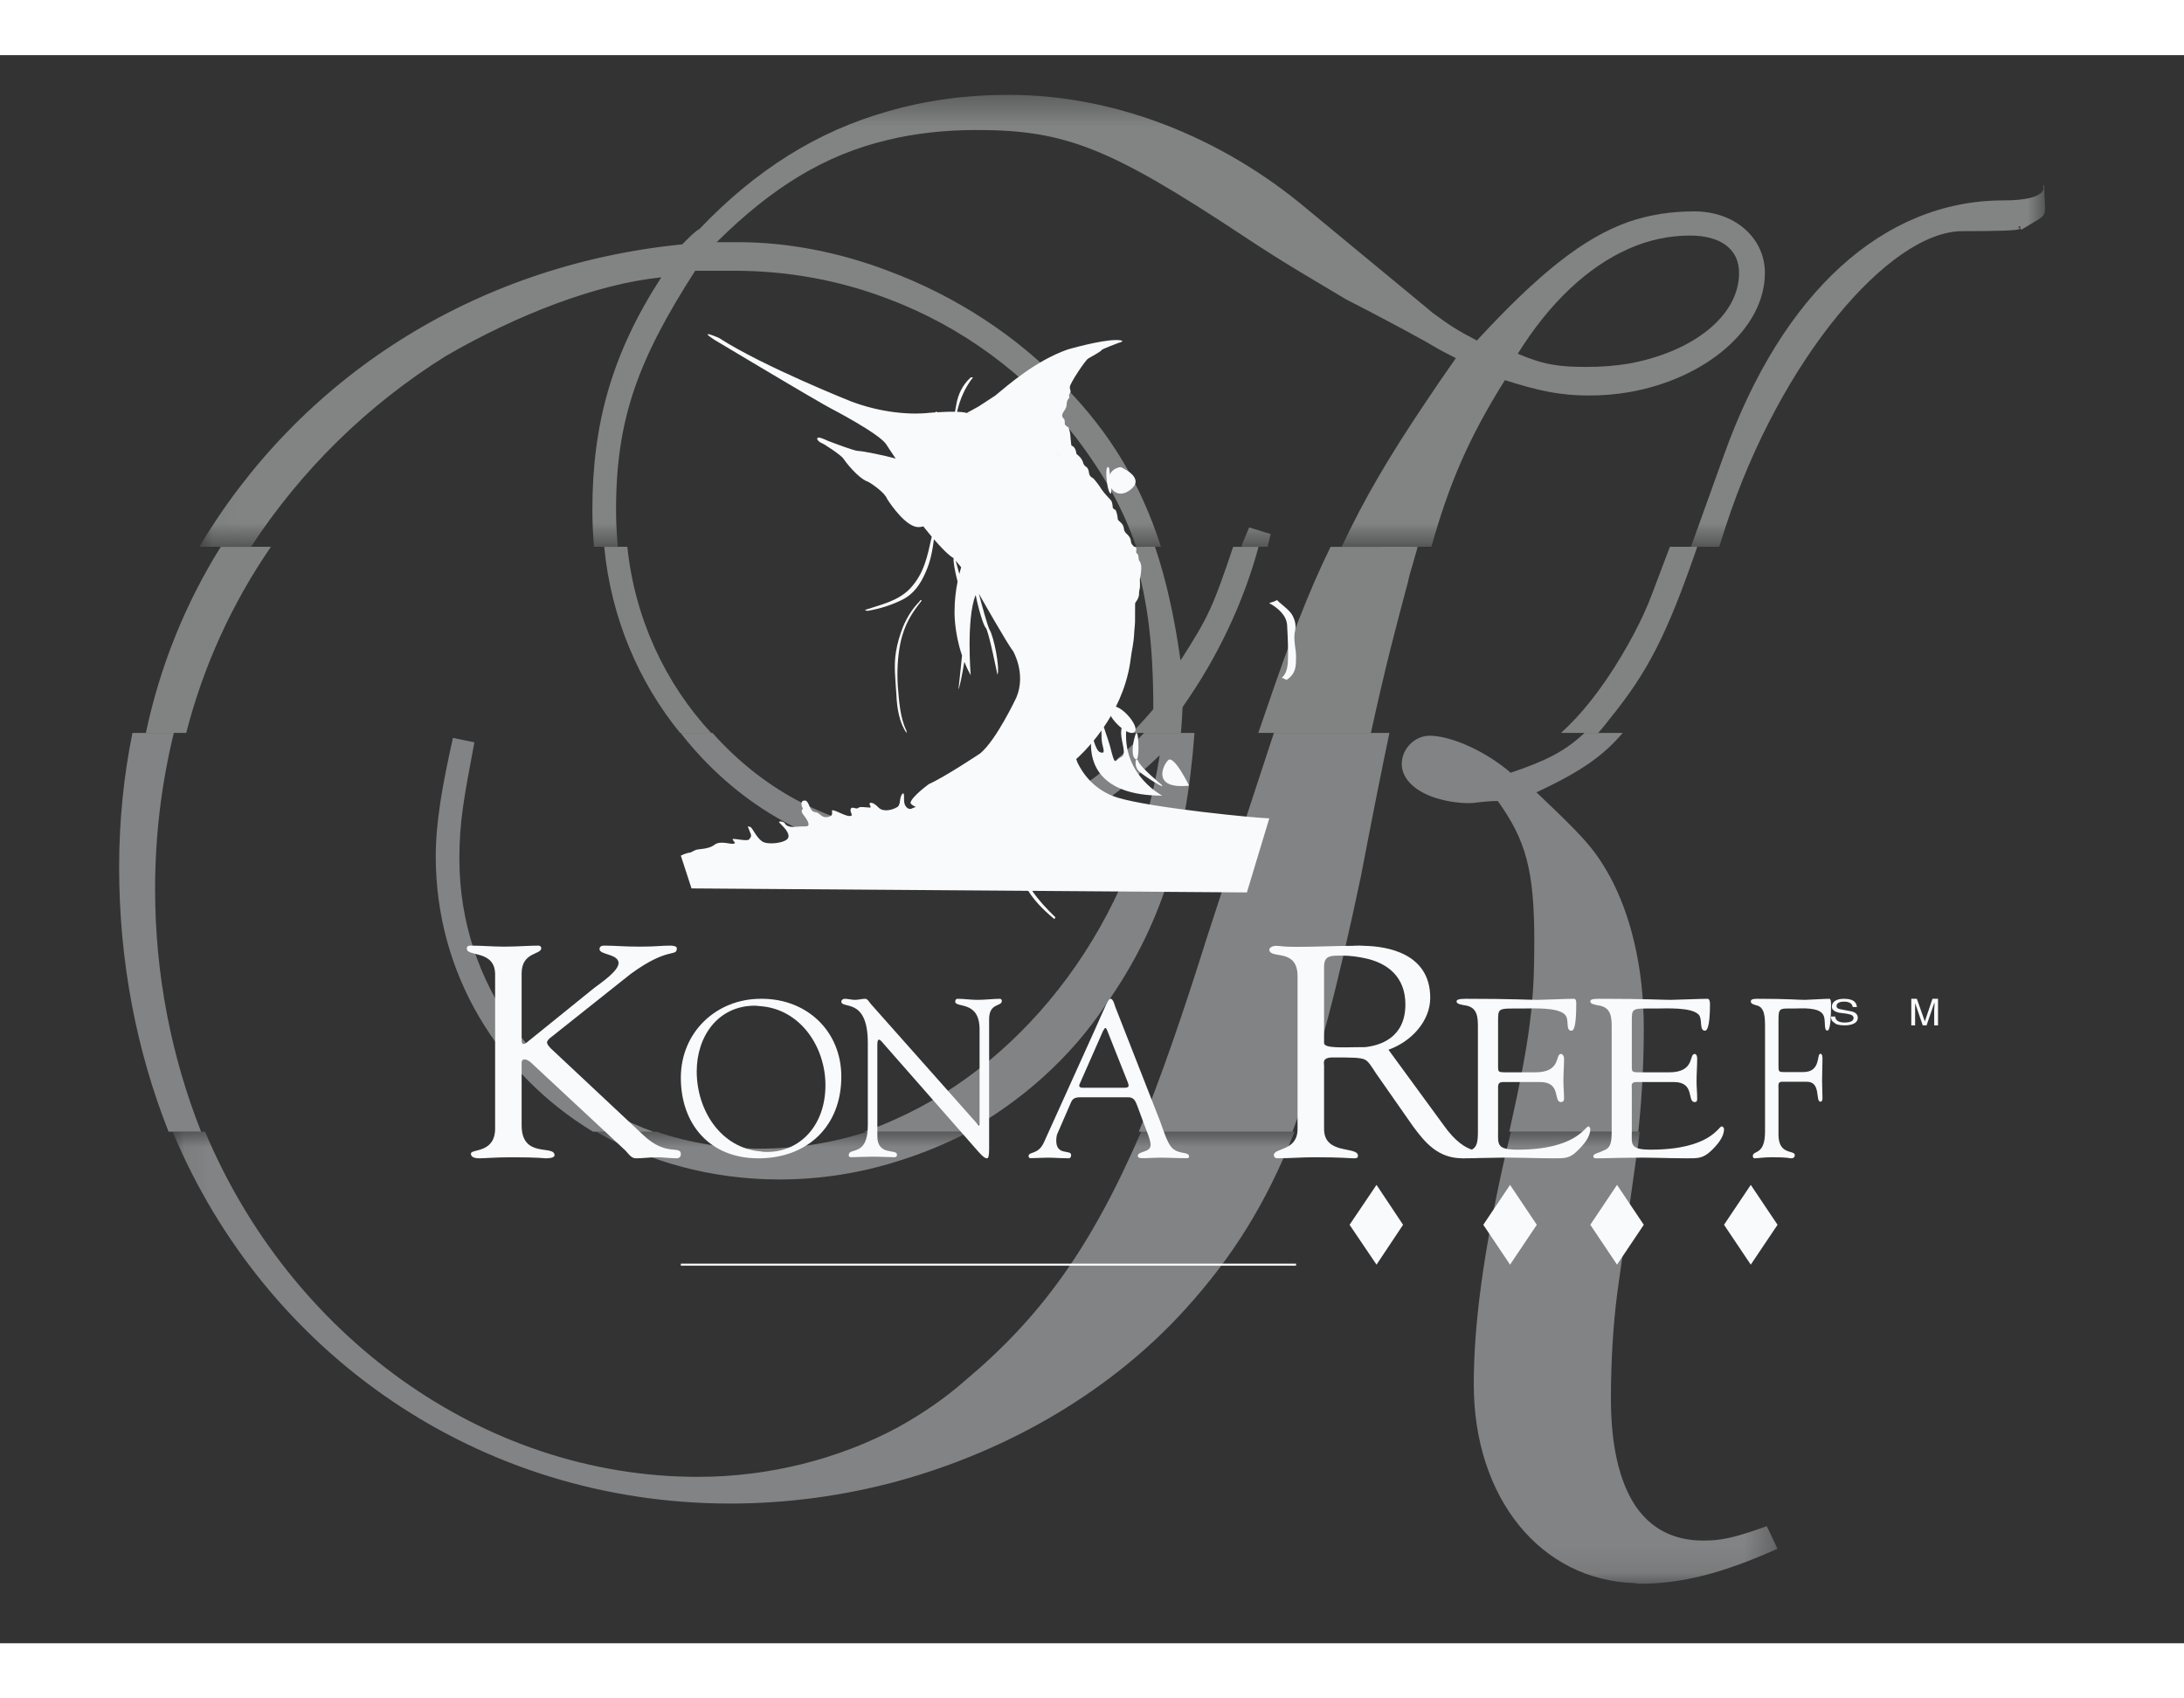 <svg width="108" height="84" viewBox="0 0 77 56" fill="none" xmlns="http://www.w3.org/2000/svg">
<rect x="0" y="0" width="77" height="56" fill="#333333" stroke="none"/>
<mask id="mask0_795_5844" style="mask-type:alpha" maskUnits="userSpaceOnUse" x="6" y="37" width="57" height="17">
<path fill-rule="evenodd" clip-rule="evenodd" d="M6.086 37.962H62.669V53.9H6.086V37.962Z" fill="white"/>
</mask>
<g mask="url(#mask0_795_5844)">
<path opacity="0.404" fill-rule="evenodd" clip-rule="evenodd" d="M57.664 53.882V51.165C58.212 51.962 59.005 52.379 60.044 52.379C60.648 52.379 61.083 52.306 62.291 51.872L62.669 52.668C60.724 53.538 59.289 53.9 57.853 53.9C57.777 53.9 57.721 53.9 57.664 53.882V53.882ZM57.664 37.963V39.048L57.022 43.63C56.871 44.789 56.795 46.093 56.795 47.379C56.795 49.046 57.098 50.313 57.664 51.164V53.881C54.302 53.791 51.96 50.857 51.96 46.872C51.96 44.862 52.263 42.326 53.093 38.704C53.156 38.445 53.215 38.199 53.27 37.963L57.664 37.963V39.048L57.702 38.776C57.743 38.505 57.779 38.234 57.81 37.963L57.664 37.963ZM45.64 37.963C44.633 40.514 43.453 42.38 41.799 44.21C39.212 47.071 35.623 49.19 31.676 50.277V48.375C32.526 47.904 33.319 47.361 34.037 46.727C36.673 44.515 38.454 42.082 40.233 37.963L45.64 37.963ZM21.023 37.963C22.887 39.032 25.104 39.646 27.483 39.646C28.899 39.646 30.316 39.428 31.676 38.994V37.963L34.168 37.963C33.371 38.38 32.534 38.726 31.676 38.994V37.963L30.568 37.963C29.352 38.358 28.089 38.559 26.803 38.559C25.515 38.559 24.282 38.349 23.143 37.962L21.023 37.963ZM7.232 37.963C10.213 45.084 16.966 50.133 24.612 50.133C27.087 50.133 29.561 49.517 31.676 48.376V50.278C29.749 50.803 27.747 51.074 25.746 51.074C16.838 51.074 9.342 45.753 6.086 37.964L7.232 37.963Z" fill="#F8FAFC"/>
</g>
<path opacity="0.4" fill-rule="evenodd" clip-rule="evenodd" d="M50.48 23.999H50.405C49.875 23.999 49.421 24.46 49.421 24.996C49.421 25.476 49.818 25.898 50.48 26.147V23.999ZM23.03 37.961C19.035 36.528 16.196 32.807 16.196 28.333C16.196 27.068 16.347 26.224 16.726 24.23L15.969 24.076C15.59 25.763 15.363 27.068 15.363 28.256C15.363 32.386 17.572 35.942 20.907 37.962L23.03 37.961ZM57.21 23.901C56.534 24.696 55.756 25.257 54.17 25.994C55.381 27.144 55.835 27.605 56.213 28.103C56.856 28.966 57.33 30.059 57.613 31.267V37.961H57.76C57.903 36.66 57.954 35.385 57.954 34.316C57.954 33.242 57.84 32.207 57.613 31.267V37.961H53.212C53.963 34.602 54.094 33.39 54.094 31.248C54.094 28.717 53.791 27.681 52.807 26.301C52.354 26.301 51.975 26.377 51.824 26.377C51.313 26.377 50.859 26.282 50.48 26.147V24C51.237 24.038 52.391 24.556 53.262 25.304C54.544 24.87 55.186 24.537 55.863 23.9L57.21 23.901ZM48.986 23.901C48.712 25.204 48.39 26.817 47.983 28.947C47.177 32.779 46.437 35.639 45.568 37.962L40.151 37.961C40.922 36.074 41.693 33.853 42.533 31.171C43.523 28.129 44.283 25.815 44.913 23.9L48.986 23.901ZM40.333 23.901C38.099 26.286 35.569 27.451 32.676 27.451C32.297 27.451 31.938 27.413 31.578 27.375V28.276C31.957 28.314 32.354 28.333 32.751 28.333C35.76 28.333 38.238 27.221 40.887 24.69C39.979 30.538 36.233 35.447 31.578 37.518V37.961L30.469 37.961C30.843 37.833 31.213 37.685 31.578 37.518V37.961L34.075 37.961C36.035 36.876 37.758 35.339 38.995 33.472C40.891 30.768 41.81 27.965 42.114 23.9L40.333 23.901ZM25.12 23.901C26.815 25.808 29.077 27.086 31.579 27.375V28.276C28.563 27.947 25.878 26.316 23.994 23.9L25.12 23.901ZM6.129 23.901C5.695 25.672 5.468 27.518 5.468 29.407C5.468 32.436 6.049 35.331 7.09 37.96L5.942 37.961C4.819 35.123 4.2 31.975 4.2 28.64C4.2 27.008 4.361 25.423 4.669 23.901L6.129 23.901Z" fill="#F8FAFC"/>
<path opacity="0.395" fill-rule="evenodd" clip-rule="evenodd" d="M55.036 23.899C55.194 23.757 55.353 23.598 55.524 23.419C55.912 23.007 56.336 22.47 56.741 21.861V23.419C56.705 23.472 56.668 23.508 56.631 23.562C56.537 23.68 56.444 23.792 56.349 23.899L55.036 23.899ZM59.84 17.337C58.769 20.439 58.1 21.75 56.741 23.419V21.862C57.331 20.967 57.903 19.929 58.253 18.98L58.874 17.337H59.84ZM49.79 17.337V18.014C49.854 17.781 49.919 17.556 49.983 17.338L49.79 17.337V18.014C49.735 18.193 49.679 18.372 49.642 18.569C49.202 20.219 48.859 21.499 48.333 23.898L44.364 23.899C44.454 23.636 44.542 23.38 44.627 23.133C45.46 20.689 46.126 18.937 46.911 17.338L49.79 17.337ZM39.872 17.338C40.435 18.907 40.662 20.69 40.662 23.061C40.412 23.357 40.158 23.636 39.901 23.899L41.636 23.899C41.659 23.603 41.678 23.3 41.694 22.989C42.918 21.25 43.836 19.322 44.372 17.338L43.477 17.338C42.776 19.425 42.615 19.799 41.621 21.343C41.408 19.825 41.118 18.509 40.721 17.337L39.872 17.338ZM22.118 17.337C22.381 19.875 23.465 22.166 25.074 23.9L23.977 23.899C22.51 22.097 21.541 19.828 21.302 17.338L22.118 17.337ZM9.552 17.337C8.183 19.326 7.17 21.541 6.566 23.898L5.143 23.899C5.644 21.529 6.545 19.32 7.783 17.338L9.552 17.337Z" fill="#F8FAFC"/>
<mask id="mask1_795_5844" style="mask-type:alpha" maskUnits="userSpaceOnUse" x="7" y="1" width="66" height="17">
<path fill-rule="evenodd" clip-rule="evenodd" d="M7.029 1.4H72.1V17.337H7.029V1.4Z" fill="white"/>
</mask>
<g mask="url(#mask1_795_5844)">
<path opacity="0.399" fill-rule="evenodd" clip-rule="evenodd" d="M50.266 8.882V10.103C49.469 9.657 48.254 9.018 47.457 8.611C46.166 7.835 45.331 7.37 43.813 6.362C39.125 3.261 37.55 2.64 34.437 2.64C33.298 2.64 32.273 2.757 31.305 2.989V1.982C32.634 1.594 34.057 1.4 35.576 1.4C39.277 1.4 43.054 2.873 46.09 5.432L50.266 8.882ZM57.422 6.827C58.124 6.517 58.845 6.362 59.586 6.362C60.648 6.362 61.313 6.827 61.313 7.68C61.313 9.211 59.661 10.471 57.422 10.878V11.886C60.117 11.421 62.224 9.657 62.224 7.68C62.224 6.44 61.161 5.509 59.737 5.509C58.921 5.509 58.162 5.625 57.422 5.877V6.827ZM59.617 17.337L60.782 14.096C62.831 8.378 66.4 5.122 70.632 5.122C72.283 5.122 72.037 4.598 72.037 4.637C72.018 4.657 72.018 4.598 72.075 4.598C72.075 5.219 72.132 5.432 72.075 5.587C72.018 5.742 71.809 5.819 71.278 6.149C71.183 6.149 71.259 6.033 71.202 6.033C70.955 6.091 72.037 6.207 69.19 6.207C66.608 6.207 62.756 10.762 60.857 16.577C60.773 16.841 60.691 17.094 60.612 17.336L59.617 17.337ZM47.304 17.337C48.088 15.658 48.986 14.134 50.266 12.235V17.337H50.465C51.104 15.071 51.785 13.496 53.057 11.46C54.271 11.847 55.03 12.002 56.017 12.002C56.492 12.002 56.967 11.964 57.422 11.886V10.878C56.947 10.956 56.454 10.994 55.942 10.994C54.955 10.994 54.423 10.917 53.512 10.529C54.632 8.726 55.979 7.467 57.422 6.827V5.877C55.828 6.439 54.252 7.699 52.069 10.064C51.329 9.676 51.102 9.521 50.494 9.075L50.266 8.881V10.103C50.513 10.239 50.722 10.374 50.874 10.451L51.329 10.684C50.931 11.246 50.589 11.75 50.266 12.235V17.337H47.304ZM44.69 17.337C44.729 17.188 44.766 17.037 44.8 16.887L44.041 16.654L43.813 17.197C43.798 17.244 43.784 17.291 43.769 17.336L44.69 17.337ZM40.932 17.337C40.208 15.089 39.138 13.328 37.55 11.693C35.879 9.909 33.659 8.475 31.305 7.603V8.591C33.886 9.561 36.202 11.247 37.929 13.476C38.902 14.755 39.592 15.971 40.058 17.338L40.932 17.337ZM7.029 17.337C10.527 11.447 16.643 7.407 24.055 6.672C24.282 6.44 24.51 6.207 24.662 6.13C26.636 4.056 28.819 2.679 31.305 1.982V2.989C29.084 3.513 27.224 4.657 25.269 6.595H26.029C27.756 6.595 29.578 6.944 31.305 7.603V8.591C29.578 7.932 27.756 7.603 25.877 7.603H24.51C22.479 10.762 21.72 12.856 21.72 16.034C21.72 16.474 21.742 16.909 21.784 17.337L20.944 17.337C20.905 16.909 20.885 16.474 20.885 16.034C20.885 13.011 21.568 10.53 23.315 7.835C21.037 8.068 18.228 9.154 15.723 10.607C12.936 12.346 10.608 14.65 8.85 17.337L7.029 17.337Z" fill="#F8FAFC"/>
</g>
<path fill-rule="evenodd" clip-rule="evenodd" d="M48.531 39.837L47.581 41.244L48.531 42.65L49.467 41.244L48.531 39.837Z" fill="#F8FAFC"/>
<path fill-rule="evenodd" clip-rule="evenodd" d="M53.239 39.837L52.296 41.244L53.239 42.65L54.182 41.244L53.239 39.837Z" fill="#F8FAFC"/>
<path fill-rule="evenodd" clip-rule="evenodd" d="M57.011 39.837L56.068 41.244L57.011 42.65L57.954 41.244L57.011 39.837Z" fill="#F8FAFC"/>
<path fill-rule="evenodd" clip-rule="evenodd" d="M61.726 39.837L60.783 41.244L61.726 42.65L62.67 41.244L61.726 39.837Z" fill="#F8FAFC"/>
<mask id="mask2_795_5844" style="mask-type:alpha" maskUnits="userSpaceOnUse" x="4" y="1" width="69" height="53">
<path fill-rule="evenodd" clip-rule="evenodd" d="M4.2 53.9H72.1V1.4H4.2V53.9Z" fill="white"/>
</mask>
<g mask="url(#mask2_795_5844)">
<path fill-rule="evenodd" clip-rule="evenodd" d="M24.004 42.687H45.694V42.613H24.004V42.687Z" fill="#F8FAFC"/>
<path fill-rule="evenodd" clip-rule="evenodd" d="M65.319 33.565C65.304 33.42 65.154 33.375 65.019 33.375C64.915 33.375 64.75 33.398 64.75 33.532C64.75 33.609 64.825 33.632 64.885 33.643L65.229 33.71C65.379 33.732 65.499 33.799 65.499 33.944C65.499 34.156 65.244 34.212 65.035 34.212C64.81 34.212 64.72 34.168 64.675 34.123C64.57 34.056 64.556 33.989 64.556 33.9H64.705C64.705 34.067 64.885 34.112 65.035 34.112C65.154 34.112 65.349 34.09 65.349 33.956C65.349 33.866 65.289 33.833 65.095 33.799L64.84 33.766C64.765 33.744 64.585 33.71 64.585 33.554C64.585 33.409 64.705 33.275 65.005 33.275C65.424 33.275 65.454 33.465 65.469 33.565H65.319Z" fill="#F8FAFC"/>
<path fill-rule="evenodd" clip-rule="evenodd" d="M68.193 34.212V33.662C68.193 33.638 68.206 33.509 68.206 33.427H68.193L67.924 34.212H67.789L67.52 33.427V33.662V34.212H67.385V33.275H67.581L67.863 34.072L68.132 33.275H68.328V34.212H68.193Z" fill="#F8FAFC"/>
<path fill-rule="evenodd" clip-rule="evenodd" d="M20.954 32.889C21.198 32.707 21.808 32.29 21.808 32.017C21.808 31.69 21.137 31.727 21.137 31.527C21.137 31.436 21.198 31.4 21.299 31.4C21.726 31.4 21.93 31.436 22.56 31.436C23.17 31.436 23.272 31.4 23.638 31.4C23.719 31.4 23.862 31.418 23.862 31.491C23.862 31.817 23.577 31.418 22.235 32.399L19.449 34.614C19.347 34.687 19.286 34.76 19.286 34.814C19.286 34.868 19.327 34.923 19.408 35.014L22.702 38.101C23.495 38.845 24.004 38.428 24.004 38.755C24.004 38.845 23.943 38.9 23.862 38.9C23.638 38.9 23.373 38.864 23.15 38.864C22.906 38.864 22.662 38.9 22.418 38.9C22.255 38.9 22.154 38.737 22.052 38.627L18.717 35.522C18.635 35.45 18.554 35.413 18.493 35.413C18.432 35.413 18.391 35.45 18.391 35.522V37.738C18.391 38.918 19.55 38.41 19.55 38.791C19.55 38.9 19.306 38.9 19.225 38.9C19.205 38.9 18.981 38.864 18.066 38.864C17.456 38.864 17.09 38.9 16.907 38.9C16.785 38.9 16.602 38.882 16.602 38.737C16.602 38.555 17.456 38.737 17.456 37.847V32.417C17.456 31.545 16.459 31.8 16.459 31.509C16.459 31.418 16.5 31.4 16.602 31.4C16.988 31.4 17.375 31.436 17.761 31.436C18.269 31.436 18.635 31.4 18.981 31.4C19.042 31.4 19.083 31.436 19.083 31.491C19.083 31.727 18.391 31.618 18.391 32.38V34.76C18.391 34.814 18.412 34.868 18.453 34.868C18.493 34.868 18.534 34.85 18.574 34.814L20.954 32.889Z" fill="#F8FAFC"/>
<path fill-rule="evenodd" clip-rule="evenodd" d="M26.618 33.518C26.693 33.518 26.768 33.536 26.824 33.536V33.275C25.255 33.275 24.004 34.452 24.004 36.059C24.004 37.704 25.031 38.9 26.73 38.9H26.824V38.657C25.423 38.545 24.564 37.218 24.564 35.835C24.564 34.602 25.311 33.518 26.618 33.518V33.518ZM26.824 33.536C28.224 33.649 29.102 34.975 29.102 36.321C29.102 37.76 28.187 38.675 27.048 38.675C26.973 38.675 26.899 38.675 26.824 38.657V38.9C28.505 38.862 29.662 37.741 29.662 36.022C29.662 34.415 28.448 33.275 26.861 33.275H26.824V33.536Z" fill="#F8FAFC"/>
<path fill-rule="evenodd" clip-rule="evenodd" d="M30.596 34.828C30.596 33.199 29.662 33.654 29.662 33.37C29.662 33.313 29.737 33.275 29.774 33.275C29.905 33.275 30.017 33.313 30.148 33.313C30.26 33.313 30.391 33.275 30.503 33.275C30.596 33.275 30.652 33.407 30.708 33.464L34.424 37.65C34.462 37.707 34.499 37.745 34.518 37.745C34.518 37.745 34.536 37.725 34.536 37.65V34.355C34.536 33.313 33.677 33.616 33.677 33.37C33.677 33.313 33.715 33.275 33.752 33.275C33.995 33.275 34.219 33.313 34.462 33.313C34.723 33.313 35.059 33.275 35.246 33.275C35.302 33.275 35.321 33.313 35.321 33.35C35.321 33.559 34.873 33.407 34.873 33.994V38.559C34.873 38.786 34.854 38.9 34.798 38.9C34.742 38.9 34.667 38.862 34.499 38.672L31.157 34.866C31.138 34.847 31.044 34.715 30.988 34.715C30.97 34.715 30.932 34.733 30.932 34.885V38.123C30.932 38.824 31.623 38.559 31.623 38.767C31.623 38.805 31.623 38.862 31.53 38.862C31.343 38.862 31.138 38.843 30.745 38.843C30.484 38.843 30.073 38.862 30.017 38.862C29.924 38.862 29.924 38.824 29.924 38.786C29.924 38.502 30.596 38.862 30.596 37.745V34.828Z" fill="#F8FAFC"/>
<path fill-rule="evenodd" clip-rule="evenodd" d="M38.903 34.377C38.921 34.377 38.921 34.377 38.921 34.358V33.648C38.849 33.816 38.741 34.041 38.596 34.377L36.806 38.336C36.608 38.784 36.264 38.653 36.264 38.822C36.264 38.858 36.282 38.896 36.336 38.896C36.517 38.896 36.734 38.877 36.933 38.877C37.15 38.877 37.349 38.896 37.566 38.896C37.656 38.896 37.764 38.933 37.764 38.784C37.764 38.578 37.24 38.822 37.24 38.279C37.24 38.168 37.258 38.056 37.294 37.999L37.764 36.917C37.837 36.748 37.981 36.748 38.126 36.748H38.921V36.412H38.18C38.072 36.412 38.017 36.375 38.072 36.263L38.903 34.377ZM38.921 34.358C38.958 34.284 38.994 34.284 39.03 34.377L39.771 36.244C39.807 36.356 39.807 36.412 39.644 36.412H38.921V36.748H39.771C39.97 36.748 40.024 36.861 40.096 37.047L40.331 37.682C40.404 37.888 40.566 38.242 40.566 38.429C40.566 38.709 40.114 38.634 40.114 38.821C40.114 38.896 40.241 38.896 40.277 38.896C40.476 38.896 40.693 38.877 40.892 38.877C41.199 38.877 41.506 38.896 41.814 38.896C41.868 38.896 41.922 38.896 41.922 38.84C41.922 38.634 41.489 38.803 41.253 38.448C41.091 38.186 41 37.85 40.892 37.57L39.319 33.555C39.301 33.499 39.246 33.275 39.156 33.275C39.102 33.275 39.066 33.331 38.921 33.648V34.358Z" fill="#F8FAFC"/>
<path fill-rule="evenodd" clip-rule="evenodd" d="M46.682 32.151C46.682 31.734 46.921 31.753 47.339 31.753C47.598 31.753 47.857 31.789 48.116 31.843V31.408C47.877 31.39 47.718 31.408 47.677 31.408C47.061 31.408 46.404 31.444 45.727 31.444C45.149 31.444 45.19 31.408 44.99 31.408C44.851 31.408 44.752 31.48 44.752 31.535C44.752 31.898 45.747 31.462 45.747 32.478V37.865C45.747 38.663 44.911 38.518 44.911 38.79C44.911 38.844 44.951 38.899 45.03 38.899C45.468 38.899 45.906 38.863 46.344 38.863C47.319 38.863 47.578 38.899 47.677 38.899C47.777 38.899 47.877 38.917 47.877 38.808C47.877 38.463 46.682 38.79 46.682 37.865V35.634C46.682 35.543 46.603 35.344 46.981 35.344C47.677 35.344 47.936 35.344 48.116 35.416V34.981H47.936C47.399 34.981 46.682 35.035 46.682 34.836V32.151ZM48.116 31.843C48.912 32.007 49.549 32.496 49.549 33.475C49.549 34.654 48.653 34.926 48.116 34.981V35.416C48.255 35.489 48.334 35.634 48.514 35.906L49.807 37.756C50.245 38.354 50.703 38.899 51.559 38.899C51.659 38.899 52.296 38.899 52.296 38.772C52.296 38.518 51.739 38.917 50.902 37.738L48.952 35.072C49.768 34.781 50.425 34.056 50.425 33.24C50.425 31.662 48.892 31.426 48.116 31.408V31.843Z" fill="#F8FAFC"/>
<path fill-rule="evenodd" clip-rule="evenodd" d="M52.817 35.601C52.817 35.868 52.795 35.868 53.161 35.868H54.13C55.056 35.868 54.819 35.22 55.035 35.22C55.099 35.22 55.143 35.315 55.143 35.373C55.143 35.658 55.12 35.925 55.12 36.173C55.12 36.383 55.143 36.593 55.143 36.802C55.143 36.879 55.099 36.917 55.035 36.917C54.755 36.917 55.056 36.211 54.303 36.211H52.989C52.795 36.211 52.817 36.345 52.817 36.459V37.928C52.817 38.404 52.752 38.595 53.506 38.595C55.573 38.595 55.875 37.775 56.004 37.775C56.047 37.775 56.068 37.851 56.068 37.87C56.068 38.156 55.831 38.423 55.616 38.633C55.336 38.919 55.143 38.9 54.733 38.9C54.066 38.9 53.377 38.862 52.688 38.881C52.343 38.881 51.956 38.9 51.59 38.9C51.525 38.9 51.46 38.9 51.46 38.824C51.482 38.728 51.568 38.747 51.848 38.614C52.085 38.518 52.106 38.309 52.106 37.928V34.305C52.106 33.942 52.106 33.561 51.633 33.504C51.547 33.485 51.353 33.466 51.353 33.37C51.353 33.313 51.418 33.275 51.676 33.275C53.355 33.275 53.829 33.313 54.216 33.313C54.389 33.313 55.207 33.275 55.487 33.275C55.573 33.275 55.573 33.37 55.573 33.466C55.573 34.343 55.465 34.4 55.401 34.4C55.185 34.4 55.336 34.019 55.185 33.847C54.949 33.561 54.023 33.618 53.656 33.618C52.795 33.618 52.817 33.58 52.817 34.114V35.601Z" fill="#F8FAFC"/>
<path fill-rule="evenodd" clip-rule="evenodd" d="M57.532 35.601C57.532 35.868 57.51 35.868 57.877 35.868H58.846C59.772 35.868 59.535 35.22 59.75 35.22C59.814 35.22 59.837 35.315 59.837 35.373C59.837 35.658 59.814 35.925 59.814 36.173C59.814 36.383 59.837 36.593 59.837 36.802C59.837 36.879 59.814 36.917 59.75 36.917C59.47 36.917 59.772 36.211 59.018 36.211H57.683C57.489 36.211 57.532 36.345 57.532 36.459V37.928C57.532 38.404 57.446 38.595 58.2 38.595C60.288 38.595 60.59 37.775 60.697 37.775C60.762 37.775 60.783 37.851 60.783 37.87C60.783 38.156 60.547 38.423 60.331 38.633C60.03 38.919 59.837 38.9 59.449 38.9C58.76 38.9 58.092 38.862 57.403 38.881C57.037 38.881 56.671 38.9 56.305 38.9C56.219 38.9 56.175 38.9 56.175 38.824C56.197 38.728 56.283 38.747 56.563 38.614C56.8 38.518 56.822 38.309 56.822 37.928V34.305C56.822 33.942 56.822 33.561 56.326 33.504C56.262 33.485 56.068 33.466 56.068 33.37C56.068 33.313 56.111 33.275 56.37 33.275C58.07 33.275 58.544 33.313 58.91 33.313C59.104 33.313 59.922 33.275 60.202 33.275C60.267 33.275 60.288 33.37 60.288 33.466C60.288 34.343 60.159 34.4 60.116 34.4C59.901 34.4 60.03 34.019 59.901 33.847C59.664 33.561 58.738 33.618 58.372 33.618C57.51 33.618 57.532 33.58 57.532 34.114V35.601Z" fill="#F8FAFC"/>
<path fill-rule="evenodd" clip-rule="evenodd" d="M62.703 35.593C62.703 35.859 62.703 35.859 62.933 35.859H63.579C64.211 35.859 64.039 35.213 64.182 35.213C64.24 35.213 64.254 35.308 64.254 35.365C64.254 35.651 64.24 35.916 64.24 36.163C64.24 36.372 64.254 36.581 64.254 36.791C64.254 36.867 64.225 36.904 64.182 36.904C63.996 36.904 64.211 36.201 63.708 36.201H62.818C62.674 36.201 62.703 36.334 62.703 36.449V38.064C62.703 38.805 63.278 38.596 63.278 38.786C63.278 38.9 63.177 38.9 63.134 38.9C63.091 38.9 63.033 38.862 62.488 38.862C62.172 38.862 61.971 38.9 61.856 38.9C61.813 38.9 61.798 38.843 61.798 38.824C61.798 38.596 62.229 38.824 62.229 37.95V34.301C62.229 33.94 62.229 33.56 61.913 33.503C61.87 33.484 61.727 33.465 61.727 33.37C61.727 33.313 61.77 33.275 61.942 33.275C63.077 33.275 63.378 33.313 63.636 33.313C63.751 33.313 64.311 33.275 64.498 33.275C64.542 33.275 64.556 33.37 64.556 33.465C64.556 34.339 64.469 34.396 64.427 34.396C64.283 34.396 64.383 34.016 64.283 33.845C64.139 33.56 63.507 33.617 63.278 33.617C62.703 33.617 62.703 33.579 62.703 34.111V35.593Z" fill="#F8FAFC"/>
<path fill-rule="evenodd" clip-rule="evenodd" d="M34.447 25.858C34.916 26.584 35.176 27.413 35.644 28.119C35.679 28.16 35.471 28.098 35.488 28.139C35.575 28.472 35.87 28.617 36.06 28.886C36.182 29.052 36.373 29.114 36.442 29.28C36.477 29.301 36.373 29.259 36.338 29.301C36.286 29.363 36.355 29.425 36.39 29.467C36.633 29.82 36.893 30.089 37.188 30.38C37.24 30.4 37.17 30.462 37.17 30.462C36.772 30.131 36.39 29.757 36.13 29.259C36.13 29.259 36.217 29.197 36.182 29.156C35.922 28.741 35.488 28.512 35.349 28.056C35.332 28.015 35.471 27.994 35.453 27.953C35.401 27.766 35.262 27.621 35.176 27.476C34.881 26.936 34.603 26.376 34.378 25.775C34.413 25.796 34.43 25.837 34.447 25.858" fill="#F8FAFC"/>
<path fill-rule="evenodd" clip-rule="evenodd" d="M45.668 20.267C45.572 20.623 45.716 20.951 45.692 21.307C45.692 21.577 45.668 21.82 45.379 22.019C45.331 22.048 45.282 21.962 45.187 21.962C45.355 21.805 45.379 21.634 45.403 21.449C45.427 20.993 45.403 20.566 45.379 20.096C45.355 19.768 45.09 19.512 44.753 19.326C44.73 19.312 44.97 19.269 45.018 19.212C45.235 19.426 45.499 19.583 45.595 19.811C45.668 19.968 45.692 20.11 45.668 20.267" fill="#F8FAFC"/>
<path fill-rule="evenodd" clip-rule="evenodd" d="M31.962 23.9C31.972 23.9 31.962 23.825 31.951 23.806C31.739 23.374 31.697 22.791 31.654 22.247C31.623 21.74 31.644 21.251 31.739 20.763C31.877 20.068 32.174 19.636 32.492 19.241C32.46 19.166 32.428 19.26 32.407 19.279C32.184 19.504 31.994 19.786 31.835 20.162C31.729 20.443 31.644 20.706 31.591 21.026C31.506 21.514 31.57 22.021 31.602 22.529C31.623 23.055 31.718 23.562 31.962 23.9" fill="#F8FAFC"/>
<path fill-rule="evenodd" clip-rule="evenodd" d="M38.799 24.586C38.694 24.564 38.611 24.346 38.56 24.172C38.648 24.065 38.739 23.945 38.832 23.816C38.831 23.985 38.838 24.159 38.858 24.269C38.937 24.586 38.937 24.623 38.799 24.586M33.693 17.824C33.741 17.88 33.808 17.96 33.887 18.059C33.865 18.132 33.844 18.21 33.823 18.293C33.77 18.107 33.724 17.938 33.693 17.824M37.327 14.084L37.328 14.083C37.35 14.102 37.374 14.121 37.395 14.139C37.373 14.12 37.349 14.102 37.327 14.084M37.141 13.933C37.208 13.984 37.27 14.034 37.327 14.082C37.327 14.082 37.327 14.083 37.327 14.084C37.266 14.033 37.205 13.982 37.141 13.933M37.089 13.895C37.029 13.85 36.968 13.807 36.907 13.764C36.971 13.808 37.031 13.852 37.089 13.895M39.703 23.859C39.742 23.096 39.526 23.58 39.526 23.897C39.526 24.232 39.742 24.66 39.526 24.753C39.329 24.828 39.329 25.107 39.192 24.586C39.113 24.236 38.991 23.938 38.918 23.695C39.307 23.124 39.694 22.362 39.84 21.458C39.84 21.458 39.862 21.318 39.891 21.1C39.959 20.747 39.987 20.495 39.991 20.316C40.013 20.109 40.017 19.987 40.017 19.987C40.017 19.764 40.022 19.541 40.02 19.329C40.026 19.319 40.03 19.308 40.036 19.298C40.213 19.056 40.134 19 40.174 18.852C40.213 18.721 40.174 18.498 40.194 18.442C40.213 18.386 40.252 18.126 40.233 17.995C40.213 17.865 40.154 17.809 40.154 17.809C40.154 17.809 40.154 17.79 40.134 17.678C40.134 17.567 40.036 17.567 40.056 17.511C40.056 17.437 40.095 17.362 40.017 17.343C39.938 17.325 39.879 17.195 39.879 17.195C39.86 16.878 39.644 16.915 39.624 16.692C39.604 16.487 39.408 16.431 39.408 16.357C39.408 16.282 39.369 16.096 39.329 16.04C39.27 16.003 39.231 15.984 39.231 15.947C39.231 15.91 39.212 15.742 39.172 15.705C39.133 15.649 38.937 15.463 38.839 15.314C38.74 15.147 38.583 14.96 38.544 14.923C38.505 14.886 38.406 14.886 38.387 14.681C38.347 14.476 38.249 14.551 38.19 14.383C38.151 14.197 37.955 14.067 37.955 14.067C37.915 13.806 37.817 13.788 37.778 13.769C37.758 13.75 37.739 13.341 37.719 13.285C37.699 13.229 37.68 13.117 37.66 13.117C37.64 13.117 37.562 13.043 37.542 13.006C37.542 12.968 37.542 12.875 37.522 12.838C37.503 12.801 37.365 12.745 37.522 12.54C37.66 12.354 37.562 12.261 37.66 12.131C37.758 12.019 37.64 12.037 37.719 11.926C37.778 11.833 37.719 11.833 37.719 11.702C37.719 11.572 38.269 10.753 38.367 10.697C38.465 10.641 38.839 10.436 38.839 10.399C38.858 10.362 39.408 10.157 39.408 10.157C39.801 10.046 39.349 10.046 39.349 10.046C38.779 10.046 37.64 10.38 37.64 10.38C36.517 10.774 35.547 11.627 35.089 12.005L34.499 12.39C34.27 12.52 34.086 12.615 34.086 12.615C34.161 12.629 34.23 12.647 34.303 12.664C34.224 12.647 34.147 12.629 34.066 12.615C34.066 12.615 33.998 12.585 33.742 12.576C33.842 12.144 34.016 11.729 34.302 11.367C34.302 11.367 34.243 11.349 34.223 11.367C33.929 11.628 33.772 11.982 33.713 12.335C33.698 12.415 33.685 12.495 33.67 12.574C33.519 12.572 33.313 12.575 33.037 12.593C33.031 12.581 33.022 12.57 33.006 12.559C32.998 12.571 32.991 12.584 32.983 12.596C32.904 12.601 32.822 12.607 32.731 12.615C32.731 12.615 31.552 12.782 30.04 12.224C30.04 12.224 26.898 10.976 25.347 9.971C25.347 9.971 24.581 9.636 25.17 10.027C25.17 10.027 27.409 11.367 28.587 12.056C28.563 12.042 28.545 12.03 28.524 12.017C28.908 12.242 29.193 12.406 29.274 12.447C29.274 12.447 30.963 13.322 31.238 13.713C31.238 13.713 31.42 13.998 31.578 14.225C31.202 14.12 30.409 13.955 30.237 13.955C30.093 13.941 29.499 13.719 29.19 13.601C29.031 13.526 28.878 13.465 28.842 13.49C28.744 13.527 28.901 13.657 28.96 13.676C29.038 13.694 29.648 14.104 29.726 14.216C29.784 14.307 30.241 14.921 30.612 15.047C30.627 15.056 30.652 15.07 30.682 15.087C30.821 15.178 31.198 15.438 31.277 15.649C31.277 15.649 31.788 16.469 32.24 16.617C32.24 16.617 32.358 16.673 32.554 16.617C32.554 16.617 32.679 16.779 32.85 16.981C32.701 17.641 32.59 18.289 32.063 18.833C31.631 19.261 31.061 19.373 30.512 19.559C30.472 19.578 30.57 19.596 30.59 19.596C31.022 19.522 31.435 19.391 31.808 19.205C32.22 19 32.456 18.646 32.633 18.237C32.809 17.853 32.874 17.469 32.928 17.072C33.154 17.333 33.431 17.628 33.614 17.734C33.614 17.734 33.617 17.737 33.621 17.742C33.606 17.881 33.674 18.228 33.761 18.563C33.699 18.872 33.654 19.229 33.654 19.615C33.654 19.615 33.631 20.331 33.918 21.171C33.854 21.811 33.791 22.37 33.791 22.37C33.835 22.281 33.918 21.877 34 21.393C34.062 21.55 34.136 21.709 34.223 21.868C34.223 21.868 34.062 19.889 34.392 19.05C34.395 19.058 34.398 19.068 34.4 19.075L34.396 19.041C34.397 19.038 34.398 19.036 34.399 19.033C34.485 19.495 34.678 20.133 34.754 20.192C34.852 20.285 35.166 21.849 35.166 21.849C35.264 21.607 35.028 20.471 34.891 20.267C34.815 20.122 34.632 19.449 34.512 18.991C34.521 19.006 34.529 19.022 34.538 19.038C34.538 19.038 35.539 20.806 35.716 21.011C35.716 21.011 36.187 21.812 35.834 22.649C35.834 22.649 35.127 24.157 34.557 24.623C34.557 24.623 33.3 25.461 32.75 25.703C32.75 25.703 32.161 26.131 32.102 26.354C32.043 26.578 34.655 27.564 37.915 24.846C37.915 24.846 38.155 24.646 38.466 24.284C38.451 24.889 38.702 26.112 40.979 26.112C40.979 26.112 39.624 25.423 39.703 23.859" fill="#F8FAFC"/>
<path fill-rule="evenodd" clip-rule="evenodd" d="M39.98 23.879C40.27 23.722 39.365 22.673 39.111 23.04C38.966 23.25 39.726 24.037 39.98 23.879" fill="#F8FAFC"/>
<path fill-rule="evenodd" clip-rule="evenodd" d="M39.807 15.359C40.463 14.91 39.504 14.525 39.504 14.525C38.746 14.653 39.15 15.809 39.807 15.359" fill="#F8FAFC"/>
<path fill-rule="evenodd" clip-rule="evenodd" d="M39.14 15.45C39.252 15.588 39.102 14.554 39.102 14.554C38.933 14.347 39.008 15.312 39.14 15.45" fill="#F8FAFC"/>
<path fill-rule="evenodd" clip-rule="evenodd" d="M39.404 26.182C38.559 25.923 38.155 25.294 37.992 24.953C37.919 24.767 37.767 24.357 37.767 24.157C37.767 23.893 37.767 23.832 37.691 23.974C37.597 24.137 37.71 24.278 37.691 24.359C37.691 24.461 37.616 24.825 37.503 24.765C37.39 24.724 37.296 24.663 37.296 24.542C37.296 24.42 37.221 24.481 37.202 24.785C37.202 24.835 37.197 24.882 37.191 24.927C37.086 24.957 36.974 24.99 36.852 25.026C36.846 24.974 36.844 24.924 36.844 24.886C36.825 24.765 36.693 24.623 36.693 24.623C36.693 24.623 36.712 24.704 36.712 24.765C36.712 24.797 36.721 24.922 36.72 25.065C36.326 25.181 35.863 25.32 35.374 25.47C35.363 25.424 35.351 25.392 35.338 25.392C35.325 25.392 35.318 25.433 35.314 25.488C34.177 25.84 32.919 26.25 32.103 26.582C32.047 26.578 31.997 26.564 31.968 26.527C31.855 26.426 31.874 26.243 31.874 26.142C31.874 26.061 31.855 25.96 31.779 26.101C31.704 26.243 31.761 26.466 31.61 26.527C31.478 26.608 31.14 26.709 30.97 26.527C30.782 26.324 30.612 26.324 30.669 26.446C30.744 26.567 30.65 26.527 30.593 26.527C30.518 26.527 30.311 26.486 30.255 26.547C30.179 26.608 30.029 26.466 29.991 26.588C29.953 26.709 30.123 26.831 29.953 26.831C29.765 26.831 29.332 26.547 29.332 26.648C29.332 26.729 29.388 26.831 29.163 26.871C28.937 26.891 28.918 26.709 28.729 26.689C28.522 26.669 28.541 26.284 28.372 26.284C28.202 26.284 28.259 26.486 28.297 26.547C28.353 26.588 28.202 26.588 28.297 26.75C28.41 26.891 28.635 27.195 28.41 27.195C28.183 27.195 28.014 27.216 27.939 27.216C27.845 27.216 27.713 27.175 27.675 27.094C27.637 27.013 27.393 26.993 27.487 27.074C27.581 27.175 27.863 27.418 27.788 27.6C27.713 27.783 27.054 27.864 26.866 27.722C26.659 27.58 26.527 27.236 26.451 27.216C26.376 27.195 26.338 27.175 26.395 27.276C26.433 27.398 26.527 27.519 26.451 27.6C26.395 27.661 26.433 27.681 26.282 27.681C26.113 27.681 25.793 27.6 25.83 27.661C25.887 27.762 25.962 27.783 25.868 27.803C25.774 27.844 25.397 27.681 25.19 27.844C24.983 28.006 24.644 27.985 24.531 28.026C24.492 28.047 24.408 28.08 24.339 28.119C24.182 28.13 24.004 28.228 24.004 28.228L24.38 29.383L43.961 29.525L44.751 26.912C44.374 26.912 40.591 26.547 39.404 26.182" fill="#F8FAFC"/>
<path fill-rule="evenodd" clip-rule="evenodd" d="M40.05 24.834C40.2 24.912 40.144 23.481 40.013 24.023C39.919 24.332 39.881 24.757 40.05 24.834" fill="#F8FAFC"/>
<path fill-rule="evenodd" clip-rule="evenodd" d="M40.958 25.733C40.958 25.733 40.209 25.116 40.132 24.9C40.036 24.683 39.959 25.084 40.171 25.267C40.382 25.45 41.111 25.916 40.958 25.733" fill="#F8FAFC"/>
<path fill-rule="evenodd" clip-rule="evenodd" d="M41.922 25.76C41.922 25.76 41.376 24.631 41.176 24.871C40.977 25.076 40.629 25.896 41.922 25.76" fill="#F8FAFC"/>
</g>
</svg>
